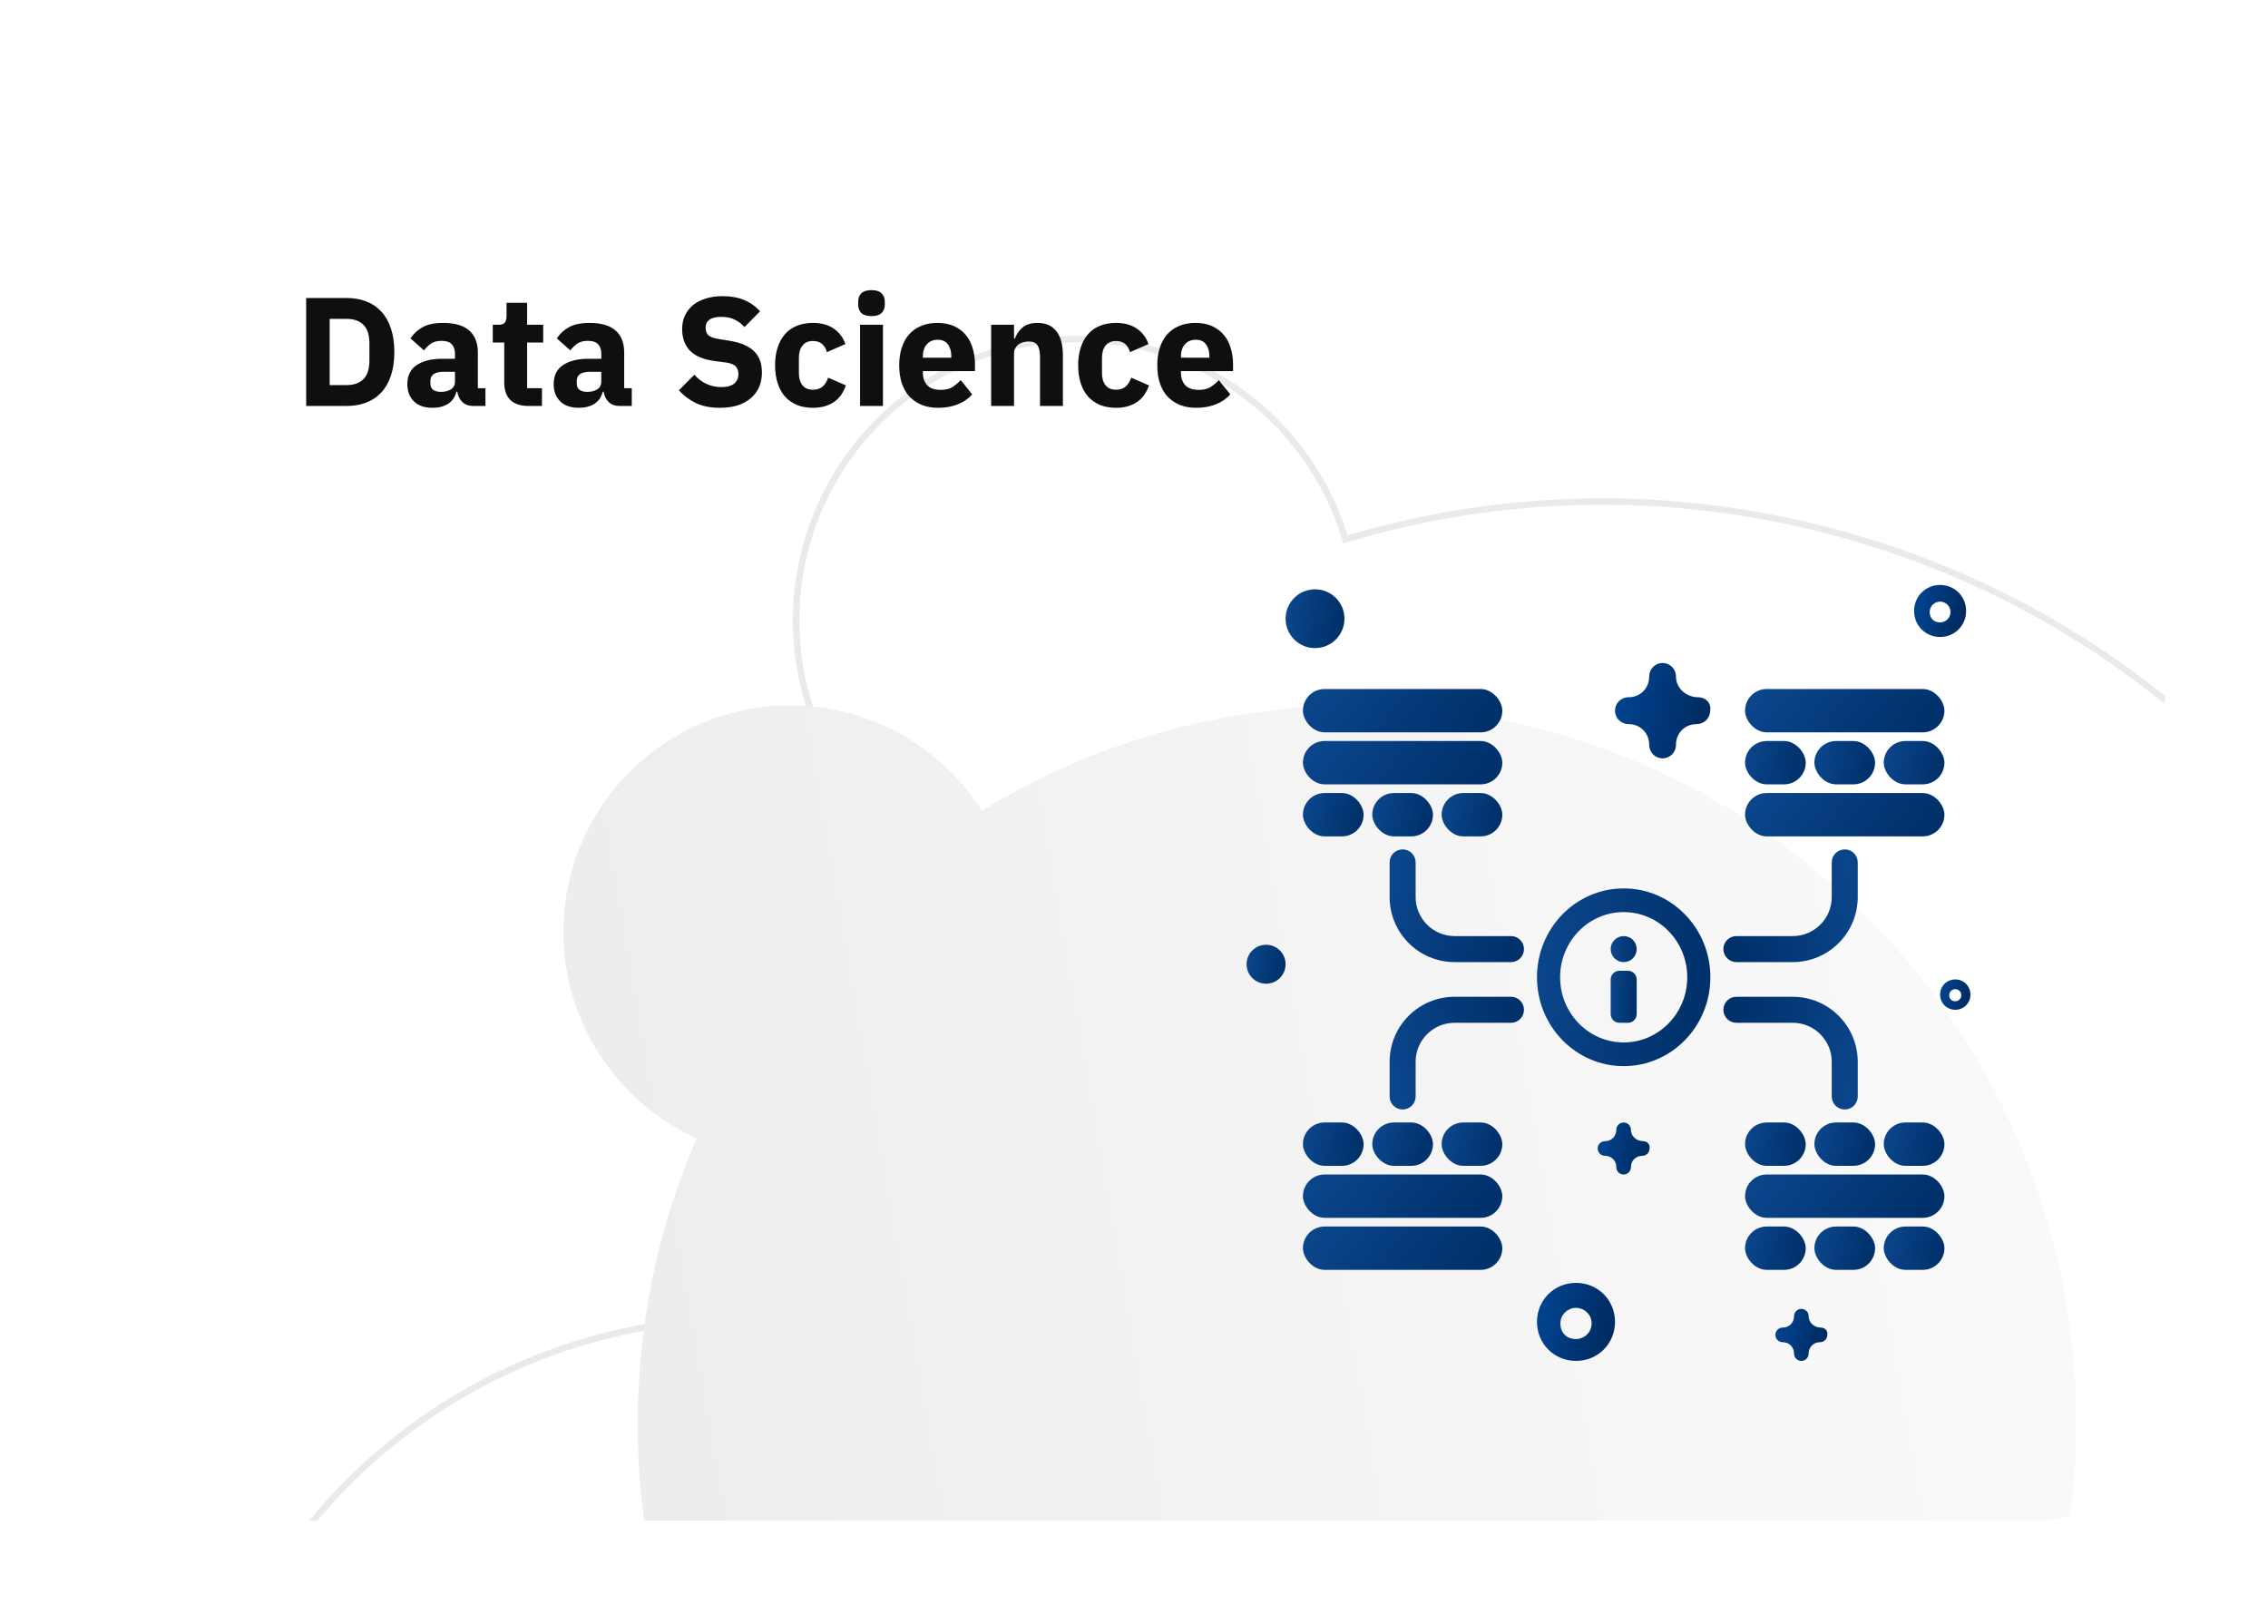 <?xml version="1.0" encoding="UTF-8"?> <svg xmlns="http://www.w3.org/2000/svg" width="352" height="252" viewBox="0 0 352 252" fill="none"> <g filter="url(#filter0_d_13_1207)"> <g clip-path="url(#clip0_13_1207)"> <rect x="16" y="16" width="320" height="220" rx="20" fill="white"></rect> <path d="M184.519 341.604L184.771 341.259L185.151 341.453C193.72 345.831 202.876 349.38 212.544 351.971C286.796 371.866 363.148 327.696 383.08 253.311C403.011 178.926 358.974 102.498 284.721 82.602C259.022 75.716 233.072 76.504 209.297 83.563L208.825 83.703L208.678 83.232C204.378 69.454 193.343 58.117 178.39 54.111C155.168 47.888 131.288 61.702 125.054 84.968C120.478 102.046 126.682 119.469 139.494 129.989L139.874 130.301L139.568 130.686C128.07 145.19 119.283 162.237 114.185 181.261C112.117 188.979 110.738 196.719 110.01 204.415L109.969 204.84L109.544 204.867C73.684 207.151 41.656 231.949 31.826 268.634C19.505 314.62 46.729 361.867 92.631 374.167C128.01 383.647 164.161 369.6 184.519 341.604Z" stroke="#EAEAEA"></path> <path d="M98.972 220.975C98.972 282.556 148.956 332.477 210.614 332.477C272.272 332.477 322.256 282.556 322.256 220.975C322.256 159.394 272.272 109.473 210.614 109.473C148.956 109.473 98.972 159.394 98.972 220.975Z" fill="url(#paint0_linear_13_1207)"></path> <path d="M53.465 305.208C53.465 343.361 84.434 374.291 122.635 374.291C160.836 374.291 191.805 343.361 191.805 305.208C191.805 267.054 160.836 236.125 122.635 236.125C84.434 236.125 53.465 267.054 53.465 305.208Z" fill="url(#paint1_linear_13_1207)"></path> <path d="M87.444 144.62C87.444 164.032 103.199 179.768 122.635 179.768C142.071 179.768 157.827 164.032 157.827 144.62C157.827 125.209 142.071 109.473 122.635 109.473C103.199 109.473 87.444 125.209 87.444 144.62Z" fill="url(#paint2_linear_13_1207)"></path> <path d="M244.6 211.201C241.209 211.201 238.545 208.537 238.545 205.146C238.545 201.756 241.209 199.092 244.6 199.092C247.991 199.092 250.655 201.756 250.655 205.146C250.655 208.537 247.991 211.201 244.6 211.201ZM244.6 202.967C243.389 202.967 242.178 203.935 242.178 205.389C242.178 206.842 243.147 207.81 244.6 207.81C245.811 207.81 247.022 206.842 247.022 205.389C247.022 203.935 245.811 202.967 244.6 202.967Z" fill="url(#paint3_linear_13_1207)"></path> <path d="M301.109 98.855C298.849 98.855 297.073 97.079 297.073 94.819C297.073 92.558 298.849 90.782 301.109 90.782C303.369 90.782 305.145 92.558 305.145 94.819C305.145 97.079 303.369 98.855 301.109 98.855ZM301.109 93.365C300.302 93.365 299.495 94.011 299.495 94.98C299.495 95.949 300.14 96.595 301.109 96.595C301.916 96.595 302.724 95.949 302.724 94.98C302.724 94.011 301.916 93.365 301.109 93.365Z" fill="url(#paint4_linear_13_1207)"></path> <path d="M303.463 156.709C302.145 156.709 301.109 155.673 301.109 154.355C301.109 153.036 302.145 152 303.463 152C304.782 152 305.818 153.036 305.818 154.355C305.818 155.673 304.782 156.709 303.463 156.709ZM303.463 153.507C302.993 153.507 302.522 153.884 302.522 154.449C302.522 155.014 302.898 155.391 303.463 155.391C303.934 155.391 304.405 155.014 304.405 154.449C304.405 153.884 303.934 153.507 303.463 153.507Z" fill="url(#paint5_linear_13_1207)"></path> <path d="M263.573 108.21C261.728 108.21 260.113 106.823 260.113 104.973C260.113 103.817 259.19 102.892 258.037 102.892C256.883 102.892 255.96 103.817 255.96 104.973C255.96 106.823 254.576 108.21 252.731 108.21C251.577 108.21 250.654 109.135 250.654 110.292C250.654 111.448 251.577 112.373 252.731 112.373C254.576 112.373 255.96 113.76 255.96 115.61C255.96 116.767 256.883 117.692 258.037 117.692C259.19 117.692 260.113 116.767 260.113 115.61C260.113 113.76 261.497 112.373 263.342 112.373C264.496 112.373 265.419 111.448 265.419 110.292C265.649 109.135 264.727 108.21 263.573 108.21Z" fill="url(#paint6_linear_13_1207)"></path> <path d="M255.01 177.101C254.003 177.101 253.123 176.345 253.123 175.335C253.123 174.705 252.619 174.2 251.99 174.2C251.361 174.2 250.858 174.705 250.858 175.335C250.858 176.345 250.103 177.101 249.096 177.101C248.467 177.101 247.963 177.606 247.963 178.237C247.963 178.867 248.467 179.372 249.096 179.372C250.103 179.372 250.858 180.129 250.858 181.138C250.858 181.768 251.361 182.273 251.99 182.273C252.619 182.273 253.123 181.768 253.123 181.138C253.123 180.129 253.878 179.372 254.884 179.372C255.513 179.372 256.017 178.867 256.017 178.237C256.143 177.606 255.639 177.101 255.01 177.101Z" fill="url(#paint7_linear_13_1207)"></path> <path d="M282.592 206.029C281.585 206.029 280.705 205.272 280.705 204.263C280.705 203.632 280.201 203.128 279.572 203.128C278.943 203.128 278.44 203.632 278.44 204.263C278.44 205.272 277.685 206.029 276.678 206.029C276.049 206.029 275.545 206.534 275.545 207.164C275.545 207.795 276.049 208.3 276.678 208.3C277.685 208.3 278.44 209.056 278.44 210.065C278.44 210.696 278.943 211.201 279.572 211.201C280.201 211.201 280.705 210.696 280.705 210.065C280.705 209.056 281.46 208.3 282.466 208.3C283.095 208.3 283.599 207.795 283.599 207.164C283.725 206.534 283.221 206.029 282.592 206.029Z" fill="url(#paint8_linear_13_1207)"></path> <path d="M204.095 100.58C206.618 100.58 208.664 98.537 208.664 96.017C208.664 93.498 206.618 91.455 204.095 91.455C201.573 91.455 199.527 93.498 199.527 96.017C199.527 98.537 201.573 100.58 204.095 100.58Z" fill="url(#paint9_linear_13_1207)"></path> <path d="M196.5 152.665C198.172 152.665 199.527 151.311 199.527 149.642C199.527 147.972 198.172 146.618 196.5 146.618C194.828 146.618 193.473 147.972 193.473 149.642C193.473 151.311 194.828 152.665 196.5 152.665Z" fill="url(#paint10_linear_13_1207)"></path> <rect x="202.218" y="106.928" width="30.945" height="6.727" rx="3.364" fill="url(#paint11_linear_13_1207)"></rect> <rect x="202.218" y="182.273" width="30.945" height="6.727" rx="3.364" fill="url(#paint12_linear_13_1207)"></rect> <rect x="270.836" y="106.928" width="30.945" height="6.727" rx="3.364" fill="url(#paint13_linear_13_1207)"></rect> <rect x="270.836" y="182.273" width="30.945" height="6.727" rx="3.364" fill="url(#paint14_linear_13_1207)"></rect> <rect x="202.218" y="115" width="30.945" height="6.727" rx="3.364" fill="url(#paint15_linear_13_1207)"></rect> <rect x="202.218" y="190.346" width="30.945" height="6.727" rx="3.364" fill="url(#paint16_linear_13_1207)"></rect> <rect x="270.836" y="123.073" width="30.945" height="6.727" rx="3.364" fill="url(#paint17_linear_13_1207)"></rect> <rect x="202.218" y="123.073" width="9.418" height="6.727" rx="3.364" fill="url(#paint18_linear_13_1207)"></rect> <rect x="202.218" y="174.2" width="9.418" height="6.727" rx="3.364" fill="url(#paint19_linear_13_1207)"></rect> <rect x="270.836" y="115" width="9.418" height="6.727" rx="3.364" fill="url(#paint20_linear_13_1207)"></rect> <rect x="270.836" y="174.2" width="9.418" height="6.727" rx="3.364" fill="url(#paint21_linear_13_1207)"></rect> <rect x="270.836" y="190.346" width="9.418" height="6.727" rx="3.364" fill="url(#paint22_linear_13_1207)"></rect> <rect x="212.982" y="123.073" width="9.418" height="6.727" rx="3.364" fill="url(#paint23_linear_13_1207)"></rect> <rect x="212.982" y="174.2" width="9.418" height="6.727" rx="3.364" fill="url(#paint24_linear_13_1207)"></rect> <rect x="281.6" y="115" width="9.418" height="6.727" rx="3.364" fill="url(#paint25_linear_13_1207)"></rect> <rect x="281.6" y="174.2" width="9.418" height="6.727" rx="3.364" fill="url(#paint26_linear_13_1207)"></rect> <rect x="281.6" y="190.346" width="9.418" height="6.727" rx="3.364" fill="url(#paint27_linear_13_1207)"></rect> <rect x="223.746" y="123.073" width="9.418" height="6.727" rx="3.364" fill="url(#paint28_linear_13_1207)"></rect> <rect x="223.746" y="174.2" width="9.418" height="6.727" rx="3.364" fill="url(#paint29_linear_13_1207)"></rect> <rect x="292.364" y="115" width="9.418" height="6.727" rx="3.364" fill="url(#paint30_linear_13_1207)"></rect> <rect x="292.364" y="174.2" width="9.418" height="6.727" rx="3.364" fill="url(#paint31_linear_13_1207)"></rect> <rect x="292.364" y="190.346" width="9.418" height="6.727" rx="3.364" fill="url(#paint32_linear_13_1207)"></rect> <path fill-rule="evenodd" clip-rule="evenodd" d="M252 141.551C246.551 141.551 242.133 146.079 242.133 151.664C242.133 157.249 246.551 161.777 252 161.777C257.449 161.777 261.867 157.249 261.867 151.664C261.867 146.079 257.449 141.551 252 141.551ZM238.545 151.664C238.545 144.047 244.569 137.873 252 137.873C259.431 137.873 265.454 144.047 265.454 151.664C265.454 159.28 259.431 165.455 252 165.455C244.569 165.455 238.545 159.28 238.545 151.664Z" fill="url(#paint33_linear_13_1207)"></path> <path fill-rule="evenodd" clip-rule="evenodd" d="M217.691 131.818C218.806 131.818 219.709 132.722 219.709 133.837V139.218C219.709 142.562 222.42 145.273 225.764 145.273H234.509C235.624 145.273 236.527 146.176 236.527 147.291C236.527 148.406 235.624 149.309 234.509 149.309H225.764C220.191 149.309 215.673 144.791 215.673 139.218V133.837C215.673 132.722 216.576 131.818 217.691 131.818Z" fill="url(#paint34_linear_13_1207)"></path> <path fill-rule="evenodd" clip-rule="evenodd" d="M286.309 131.818C285.194 131.818 284.291 132.722 284.291 133.837V139.218C284.291 142.562 281.58 145.273 278.236 145.273H269.491C268.376 145.273 267.473 146.176 267.473 147.291C267.473 148.406 268.376 149.309 269.491 149.309H278.236C283.809 149.309 288.327 144.791 288.327 139.218V133.837C288.327 132.722 287.424 131.818 286.309 131.818Z" fill="url(#paint35_linear_13_1207)"></path> <path fill-rule="evenodd" clip-rule="evenodd" d="M217.691 172.183C218.806 172.183 219.709 171.279 219.709 170.164V164.783C219.709 161.439 222.42 158.728 225.764 158.728H234.509C235.624 158.728 236.527 157.825 236.527 156.71C236.527 155.595 235.624 154.692 234.509 154.692H225.764C220.191 154.692 215.673 159.21 215.673 164.783V170.164C215.673 171.279 216.576 172.183 217.691 172.183Z" fill="url(#paint36_linear_13_1207)"></path> <path fill-rule="evenodd" clip-rule="evenodd" d="M286.309 172.183C285.194 172.183 284.291 171.279 284.291 170.164V164.783C284.291 161.439 281.58 158.728 278.236 158.728H269.491C268.376 158.728 267.473 157.825 267.473 156.71C267.473 155.595 268.376 154.692 269.491 154.692H278.236C283.809 154.692 288.327 159.21 288.327 164.783V170.164C288.327 171.279 287.424 172.183 286.309 172.183Z" fill="url(#paint37_linear_13_1207)"></path> <path d="M249.982 152.001C249.982 151.258 250.584 150.655 251.327 150.655H252.673C253.416 150.655 254.018 151.258 254.018 152.001V157.383C254.018 158.126 253.416 158.728 252.673 158.728H251.327C250.584 158.728 249.982 158.126 249.982 157.383V152.001Z" fill="url(#paint38_linear_13_1207)"></path> <path d="M254.018 147.292C254.018 148.406 253.115 149.31 252 149.31C250.886 149.31 249.982 148.406 249.982 147.292C249.982 146.177 250.886 145.273 252 145.273C253.115 145.273 254.018 146.177 254.018 147.292Z" fill="url(#paint39_linear_13_1207)"></path> <path d="M47.52 46.248H53.832C54.936 46.248 55.944 46.424 56.856 46.776C57.768 47.128 58.544 47.656 59.184 48.36C59.824 49.048 60.32 49.92 60.672 50.976C61.024 52.016 61.2 53.232 61.2 54.624C61.2 56.016 61.024 57.24 60.672 58.296C60.32 59.336 59.824 60.208 59.184 60.912C58.544 61.6 57.768 62.12 56.856 62.472C55.944 62.824 54.936 63 53.832 63H47.52V46.248ZM53.832 59.76C54.92 59.76 55.776 59.456 56.4 58.848C57.024 58.24 57.336 57.264 57.336 55.92V53.328C57.336 51.984 57.024 51.008 56.4 50.4C55.776 49.792 54.92 49.488 53.832 49.488H51.168V59.76H53.832ZM73.374 63C72.734 63 72.198 62.8 71.766 62.4C71.35 62 71.086 61.464 70.974 60.792H70.83C70.638 61.608 70.214 62.232 69.558 62.664C68.902 63.08 68.094 63.288 67.134 63.288C65.87 63.288 64.902 62.952 64.23 62.28C63.558 61.608 63.222 60.72 63.222 59.616C63.222 58.288 63.702 57.304 64.662 56.664C65.638 56.008 66.958 55.68 68.622 55.68H70.614V54.888C70.614 54.28 70.454 53.8 70.134 53.448C69.814 53.08 69.278 52.896 68.526 52.896C67.822 52.896 67.262 53.048 66.846 53.352C66.43 53.656 66.086 54 65.814 54.384L63.702 52.512C64.214 51.76 64.854 51.176 65.622 50.76C66.406 50.328 67.462 50.112 68.79 50.112C70.582 50.112 71.926 50.504 72.822 51.288C73.718 52.072 74.166 53.216 74.166 54.72V60.24H75.342V63H73.374ZM68.454 60.816C69.046 60.816 69.55 60.688 69.966 60.432C70.398 60.176 70.614 59.76 70.614 59.184V57.696H68.886C67.494 57.696 66.798 58.168 66.798 59.112V59.472C66.798 59.936 66.942 60.28 67.23 60.504C67.518 60.712 67.926 60.816 68.454 60.816ZM82.002 63C80.77 63 79.834 62.688 79.194 62.064C78.57 61.44 78.258 60.528 78.258 59.328V53.16H76.482V50.4H77.37C77.85 50.4 78.178 50.288 78.354 50.064C78.53 49.824 78.618 49.488 78.618 49.056V46.992H81.81V50.4H84.306V53.16H81.81V60.24H84.114V63H82.002ZM96.085 63C95.445 63 94.909 62.8 94.477 62.4C94.061 62 93.797 61.464 93.685 60.792H93.541C93.349 61.608 92.925 62.232 92.269 62.664C91.613 63.08 90.805 63.288 89.845 63.288C88.581 63.288 87.613 62.952 86.941 62.28C86.269 61.608 85.933 60.72 85.933 59.616C85.933 58.288 86.413 57.304 87.373 56.664C88.349 56.008 89.669 55.68 91.333 55.68H93.325V54.888C93.325 54.28 93.165 53.8 92.845 53.448C92.525 53.08 91.989 52.896 91.237 52.896C90.533 52.896 89.973 53.048 89.557 53.352C89.141 53.656 88.797 54 88.525 54.384L86.413 52.512C86.925 51.76 87.565 51.176 88.333 50.76C89.117 50.328 90.173 50.112 91.501 50.112C93.293 50.112 94.637 50.504 95.533 51.288C96.429 52.072 96.877 53.216 96.877 54.72V60.24H98.053V63H96.085ZM91.165 60.816C91.757 60.816 92.261 60.688 92.677 60.432C93.109 60.176 93.325 59.76 93.325 59.184V57.696H91.597C90.205 57.696 89.509 58.168 89.509 59.112V59.472C89.509 59.936 89.653 60.28 89.941 60.504C90.229 60.712 90.637 60.816 91.165 60.816ZM111.725 63.288C110.253 63.288 109.005 63.04 107.981 62.544C106.957 62.032 106.085 61.376 105.365 60.576L107.765 58.152C108.901 59.432 110.301 60.072 111.965 60.072C112.861 60.072 113.525 59.888 113.957 59.52C114.389 59.152 114.605 58.664 114.605 58.056C114.605 57.592 114.477 57.208 114.221 56.904C113.965 56.584 113.445 56.368 112.661 56.256L111.005 56.04C109.229 55.816 107.925 55.28 107.093 54.432C106.277 53.584 105.869 52.456 105.869 51.048C105.869 50.296 106.013 49.608 106.301 48.984C106.589 48.36 106.997 47.824 107.525 47.376C108.069 46.928 108.725 46.584 109.493 46.344C110.277 46.088 111.165 45.96 112.157 45.96C113.421 45.96 114.533 46.16 115.493 46.56C116.453 46.96 117.277 47.544 117.965 48.312L115.541 50.76C115.141 50.296 114.653 49.92 114.077 49.632C113.517 49.328 112.805 49.176 111.941 49.176C111.125 49.176 110.517 49.32 110.117 49.608C109.717 49.896 109.517 50.296 109.517 50.808C109.517 51.384 109.669 51.8 109.973 52.056C110.293 52.312 110.805 52.496 111.509 52.608L113.165 52.872C114.893 53.144 116.173 53.68 117.005 54.48C117.837 55.264 118.253 56.384 118.253 57.84C118.253 58.64 118.109 59.376 117.821 60.048C117.533 60.72 117.109 61.296 116.549 61.776C116.005 62.256 115.325 62.632 114.509 62.904C113.693 63.16 112.765 63.288 111.725 63.288ZM126.174 63.288C125.23 63.288 124.39 63.136 123.654 62.832C122.918 62.512 122.302 62.072 121.806 61.512C121.31 60.936 120.934 60.24 120.678 59.424C120.422 58.608 120.294 57.696 120.294 56.688C120.294 55.68 120.422 54.776 120.678 53.976C120.934 53.16 121.31 52.464 121.806 51.888C122.302 51.312 122.918 50.872 123.654 50.568C124.39 50.264 125.23 50.112 126.174 50.112C127.454 50.112 128.518 50.4 129.366 50.976C130.23 51.552 130.846 52.36 131.214 53.4L128.334 54.648C128.222 54.168 127.99 53.76 127.638 53.424C127.286 53.088 126.798 52.92 126.174 52.92C125.454 52.92 124.91 53.16 124.542 53.64C124.174 54.104 123.99 54.736 123.99 55.536V57.888C123.99 58.688 124.174 59.32 124.542 59.784C124.91 60.248 125.454 60.48 126.174 60.48C126.814 60.48 127.318 60.312 127.686 59.976C128.07 59.624 128.35 59.168 128.526 58.608L131.286 59.808C130.87 61.008 130.222 61.888 129.342 62.448C128.478 63.008 127.422 63.288 126.174 63.288ZM135.26 49.056C134.54 49.056 134.012 48.896 133.676 48.576C133.356 48.24 133.196 47.816 133.196 47.304V46.776C133.196 46.264 133.356 45.848 133.676 45.528C134.012 45.192 134.54 45.024 135.26 45.024C135.98 45.024 136.5 45.192 136.82 45.528C137.156 45.848 137.324 46.264 137.324 46.776V47.304C137.324 47.816 137.156 48.24 136.82 48.576C136.5 48.896 135.98 49.056 135.26 49.056ZM133.484 50.4H137.036V63H133.484V50.4ZM145.607 63.288C144.647 63.288 143.791 63.136 143.039 62.832C142.287 62.512 141.647 62.072 141.119 61.512C140.607 60.936 140.215 60.24 139.943 59.424C139.687 58.608 139.559 57.696 139.559 56.688C139.559 55.696 139.687 54.8 139.943 54C140.199 53.184 140.575 52.488 141.071 51.912C141.583 51.336 142.207 50.896 142.943 50.592C143.679 50.272 144.519 50.112 145.463 50.112C146.503 50.112 147.391 50.288 148.127 50.64C148.879 50.992 149.487 51.464 149.951 52.056C150.431 52.648 150.775 53.336 150.983 54.12C151.207 54.888 151.319 55.696 151.319 56.544V57.6H143.231V57.792C143.231 58.624 143.455 59.288 143.903 59.784C144.351 60.264 145.055 60.504 146.015 60.504C146.751 60.504 147.351 60.36 147.815 60.072C148.279 59.768 148.711 59.408 149.111 58.992L150.887 61.2C150.327 61.856 149.591 62.368 148.679 62.736C147.783 63.104 146.759 63.288 145.607 63.288ZM145.535 52.728C144.815 52.728 144.247 52.968 143.831 53.448C143.431 53.912 143.231 54.536 143.231 55.32V55.512H147.647V55.296C147.647 54.528 147.471 53.912 147.119 53.448C146.783 52.968 146.255 52.728 145.535 52.728ZM153.828 63V50.4H157.38V52.536H157.524C157.748 51.88 158.14 51.312 158.7 50.832C159.26 50.352 160.036 50.112 161.028 50.112C162.324 50.112 163.3 50.544 163.956 51.408C164.628 52.272 164.964 53.504 164.964 55.104V63H161.412V55.392C161.412 54.576 161.284 53.976 161.028 53.592C160.772 53.192 160.316 52.992 159.66 52.992C159.372 52.992 159.092 53.032 158.82 53.112C158.548 53.176 158.3 53.288 158.076 53.448C157.868 53.608 157.7 53.808 157.572 54.048C157.444 54.272 157.38 54.536 157.38 54.84V63H153.828ZM173.213 63.288C172.269 63.288 171.429 63.136 170.693 62.832C169.957 62.512 169.341 62.072 168.845 61.512C168.349 60.936 167.973 60.24 167.717 59.424C167.461 58.608 167.333 57.696 167.333 56.688C167.333 55.68 167.461 54.776 167.717 53.976C167.973 53.16 168.349 52.464 168.845 51.888C169.341 51.312 169.957 50.872 170.693 50.568C171.429 50.264 172.269 50.112 173.213 50.112C174.493 50.112 175.557 50.4 176.405 50.976C177.269 51.552 177.885 52.36 178.253 53.4L175.373 54.648C175.261 54.168 175.029 53.76 174.677 53.424C174.325 53.088 173.837 52.92 173.213 52.92C172.493 52.92 171.949 53.16 171.581 53.64C171.213 54.104 171.029 54.736 171.029 55.536V57.888C171.029 58.688 171.213 59.32 171.581 59.784C171.949 60.248 172.493 60.48 173.213 60.48C173.853 60.48 174.357 60.312 174.725 59.976C175.109 59.624 175.389 59.168 175.565 58.608L178.325 59.808C177.909 61.008 177.261 61.888 176.381 62.448C175.517 63.008 174.461 63.288 173.213 63.288ZM185.662 63.288C184.702 63.288 183.846 63.136 183.094 62.832C182.342 62.512 181.702 62.072 181.174 61.512C180.662 60.936 180.27 60.24 179.998 59.424C179.742 58.608 179.614 57.696 179.614 56.688C179.614 55.696 179.742 54.8 179.998 54C180.254 53.184 180.63 52.488 181.126 51.912C181.638 51.336 182.262 50.896 182.998 50.592C183.734 50.272 184.574 50.112 185.518 50.112C186.558 50.112 187.446 50.288 188.182 50.64C188.934 50.992 189.542 51.464 190.006 52.056C190.486 52.648 190.83 53.336 191.038 54.12C191.262 54.888 191.374 55.696 191.374 56.544V57.6H183.286V57.792C183.286 58.624 183.51 59.288 183.958 59.784C184.406 60.264 185.11 60.504 186.07 60.504C186.806 60.504 187.406 60.36 187.87 60.072C188.334 59.768 188.766 59.408 189.166 58.992L190.942 61.2C190.382 61.856 189.646 62.368 188.734 62.736C187.838 63.104 186.814 63.288 185.662 63.288ZM185.59 52.728C184.87 52.728 184.302 52.968 183.886 53.448C183.486 53.912 183.286 54.536 183.286 55.32V55.512H187.702V55.296C187.702 54.528 187.526 53.912 187.174 53.448C186.838 52.968 186.31 52.728 185.59 52.728Z" fill="#0F0F10"></path> </g> </g> <defs> <filter id="filter0_d_13_1207" x="0" y="0" width="352" height="252" filterUnits="userSpaceOnUse" color-interpolation-filters="sRGB"> <feFlood flood-opacity="0" result="BackgroundImageFix"></feFlood> <feColorMatrix in="SourceAlpha" type="matrix" values="0 0 0 0 0 0 0 0 0 0 0 0 0 0 0 0 0 0 127 0" result="hardAlpha"></feColorMatrix> <feOffset></feOffset> <feGaussianBlur stdDeviation="8"></feGaussianBlur> <feColorMatrix type="matrix" values="0 0 0 0 0 0 0 0 0 0 0 0 0 0 0 0 0 0 0.05 0"></feColorMatrix> <feBlend mode="normal" in2="BackgroundImageFix" result="effect1_dropShadow_13_1207"></feBlend> <feBlend mode="normal" in="SourceGraphic" in2="effect1_dropShadow_13_1207" result="shape"></feBlend> </filter> <linearGradient id="paint0_linear_13_1207" x1="300.453" y1="194.76" x2="70.179" y2="234.529" gradientUnits="userSpaceOnUse"> <stop stop-color="#F9F9F9"></stop> <stop offset="1" stop-color="#EBEBEB"></stop> </linearGradient> <linearGradient id="paint1_linear_13_1207" x1="300.453" y1="194.76" x2="70.179" y2="234.529" gradientUnits="userSpaceOnUse"> <stop stop-color="#F9F9F9"></stop> <stop offset="1" stop-color="#EBEBEB"></stop> </linearGradient> <linearGradient id="paint2_linear_13_1207" x1="300.453" y1="194.76" x2="70.179" y2="234.529" gradientUnits="userSpaceOnUse"> <stop stop-color="#F9F9F9"></stop> <stop offset="1" stop-color="#EBEBEB"></stop> </linearGradient> <linearGradient id="paint3_linear_13_1207" x1="239.528" y1="202.992" x2="249.91" y2="204.758" gradientUnits="userSpaceOnUse"> <stop stop-color="#01428E"></stop> <stop offset="1" stop-color="#002C61"></stop> </linearGradient> <linearGradient id="paint4_linear_13_1207" x1="297.728" y1="93.382" x2="304.649" y2="94.56" gradientUnits="userSpaceOnUse"> <stop stop-color="#01428E"></stop> <stop offset="1" stop-color="#002C61"></stop> </linearGradient> <linearGradient id="paint5_linear_13_1207" x1="301.491" y1="153.517" x2="305.529" y2="154.204" gradientUnits="userSpaceOnUse"> <stop stop-color="#01428E"></stop> <stop offset="1" stop-color="#002C61"></stop> </linearGradient> <linearGradient id="paint6_linear_13_1207" x1="251.855" y1="107.658" x2="264.545" y2="109.817" gradientUnits="userSpaceOnUse"> <stop stop-color="#01428E"></stop> <stop offset="1" stop-color="#002C61"></stop> </linearGradient> <linearGradient id="paint7_linear_13_1207" x1="248.618" y1="176.8" x2="255.54" y2="177.978" gradientUnits="userSpaceOnUse"> <stop stop-color="#01428E"></stop> <stop offset="1" stop-color="#002C61"></stop> </linearGradient> <linearGradient id="paint8_linear_13_1207" x1="276.2" y1="205.728" x2="283.122" y2="206.906" gradientUnits="userSpaceOnUse"> <stop stop-color="#01428E"></stop> <stop offset="1" stop-color="#002C61"></stop> </linearGradient> <linearGradient id="paint9_linear_13_1207" x1="200.268" y1="94.394" x2="208.102" y2="95.728" gradientUnits="userSpaceOnUse"> <stop stop-color="#0A4489"></stop> <stop offset="1" stop-color="#00316B"></stop> </linearGradient> <linearGradient id="paint10_linear_13_1207" x1="193.964" y1="148.566" x2="199.155" y2="149.45" gradientUnits="userSpaceOnUse"> <stop stop-color="#0A4489"></stop> <stop offset="1" stop-color="#00316B"></stop> </linearGradient> <linearGradient id="paint11_linear_13_1207" x1="204.728" y1="109.094" x2="221.658" y2="122.346" gradientUnits="userSpaceOnUse"> <stop stop-color="#0A4489"></stop> <stop offset="1" stop-color="#00316B"></stop> </linearGradient> <linearGradient id="paint12_linear_13_1207" x1="204.728" y1="184.44" x2="221.658" y2="197.691" gradientUnits="userSpaceOnUse"> <stop stop-color="#0A4489"></stop> <stop offset="1" stop-color="#00316B"></stop> </linearGradient> <linearGradient id="paint13_linear_13_1207" x1="273.347" y1="109.094" x2="290.277" y2="122.346" gradientUnits="userSpaceOnUse"> <stop stop-color="#0A4489"></stop> <stop offset="1" stop-color="#00316B"></stop> </linearGradient> <linearGradient id="paint14_linear_13_1207" x1="273.347" y1="184.44" x2="290.277" y2="197.691" gradientUnits="userSpaceOnUse"> <stop stop-color="#0A4489"></stop> <stop offset="1" stop-color="#00316B"></stop> </linearGradient> <linearGradient id="paint15_linear_13_1207" x1="204.728" y1="117.167" x2="221.658" y2="130.418" gradientUnits="userSpaceOnUse"> <stop stop-color="#0A4489"></stop> <stop offset="1" stop-color="#00316B"></stop> </linearGradient> <linearGradient id="paint16_linear_13_1207" x1="204.728" y1="192.512" x2="221.658" y2="205.764" gradientUnits="userSpaceOnUse"> <stop stop-color="#0A4489"></stop> <stop offset="1" stop-color="#00316B"></stop> </linearGradient> <linearGradient id="paint17_linear_13_1207" x1="273.347" y1="125.24" x2="290.277" y2="138.491" gradientUnits="userSpaceOnUse"> <stop stop-color="#0A4489"></stop> <stop offset="1" stop-color="#00316B"></stop> </linearGradient> <linearGradient id="paint18_linear_13_1207" x1="202.982" y1="125.24" x2="210.845" y2="127.113" gradientUnits="userSpaceOnUse"> <stop stop-color="#0A4489"></stop> <stop offset="1" stop-color="#00316B"></stop> </linearGradient> <linearGradient id="paint19_linear_13_1207" x1="202.982" y1="176.367" x2="210.845" y2="178.24" gradientUnits="userSpaceOnUse"> <stop stop-color="#0A4489"></stop> <stop offset="1" stop-color="#00316B"></stop> </linearGradient> <linearGradient id="paint20_linear_13_1207" x1="271.6" y1="117.167" x2="279.463" y2="119.04" gradientUnits="userSpaceOnUse"> <stop stop-color="#0A4489"></stop> <stop offset="1" stop-color="#00316B"></stop> </linearGradient> <linearGradient id="paint21_linear_13_1207" x1="271.6" y1="176.367" x2="279.463" y2="178.24" gradientUnits="userSpaceOnUse"> <stop stop-color="#0A4489"></stop> <stop offset="1" stop-color="#00316B"></stop> </linearGradient> <linearGradient id="paint22_linear_13_1207" x1="271.6" y1="192.512" x2="279.463" y2="194.385" gradientUnits="userSpaceOnUse"> <stop stop-color="#0A4489"></stop> <stop offset="1" stop-color="#00316B"></stop> </linearGradient> <linearGradient id="paint23_linear_13_1207" x1="213.746" y1="125.24" x2="221.609" y2="127.113" gradientUnits="userSpaceOnUse"> <stop stop-color="#0A4489"></stop> <stop offset="1" stop-color="#00316B"></stop> </linearGradient> <linearGradient id="paint24_linear_13_1207" x1="213.746" y1="176.367" x2="221.609" y2="178.24" gradientUnits="userSpaceOnUse"> <stop stop-color="#0A4489"></stop> <stop offset="1" stop-color="#00316B"></stop> </linearGradient> <linearGradient id="paint25_linear_13_1207" x1="282.364" y1="117.167" x2="290.227" y2="119.04" gradientUnits="userSpaceOnUse"> <stop stop-color="#0A4489"></stop> <stop offset="1" stop-color="#00316B"></stop> </linearGradient> <linearGradient id="paint26_linear_13_1207" x1="282.364" y1="176.367" x2="290.227" y2="178.24" gradientUnits="userSpaceOnUse"> <stop stop-color="#0A4489"></stop> <stop offset="1" stop-color="#00316B"></stop> </linearGradient> <linearGradient id="paint27_linear_13_1207" x1="282.364" y1="192.512" x2="290.227" y2="194.385" gradientUnits="userSpaceOnUse"> <stop stop-color="#0A4489"></stop> <stop offset="1" stop-color="#00316B"></stop> </linearGradient> <linearGradient id="paint28_linear_13_1207" x1="224.51" y1="125.24" x2="232.373" y2="127.113" gradientUnits="userSpaceOnUse"> <stop stop-color="#0A4489"></stop> <stop offset="1" stop-color="#00316B"></stop> </linearGradient> <linearGradient id="paint29_linear_13_1207" x1="224.51" y1="176.367" x2="232.373" y2="178.24" gradientUnits="userSpaceOnUse"> <stop stop-color="#0A4489"></stop> <stop offset="1" stop-color="#00316B"></stop> </linearGradient> <linearGradient id="paint30_linear_13_1207" x1="293.128" y1="117.167" x2="300.991" y2="119.04" gradientUnits="userSpaceOnUse"> <stop stop-color="#0A4489"></stop> <stop offset="1" stop-color="#00316B"></stop> </linearGradient> <linearGradient id="paint31_linear_13_1207" x1="293.128" y1="176.367" x2="300.991" y2="178.24" gradientUnits="userSpaceOnUse"> <stop stop-color="#0A4489"></stop> <stop offset="1" stop-color="#00316B"></stop> </linearGradient> <linearGradient id="paint32_linear_13_1207" x1="293.128" y1="192.512" x2="300.991" y2="194.385" gradientUnits="userSpaceOnUse"> <stop stop-color="#0A4489"></stop> <stop offset="1" stop-color="#00316B"></stop> </linearGradient> <linearGradient id="paint33_linear_13_1207" x1="240.728" y1="146.756" x2="263.832" y2="150.591" gradientUnits="userSpaceOnUse"> <stop stop-color="#0A4489"></stop> <stop offset="1" stop-color="#00316B"></stop> </linearGradient> <linearGradient id="paint34_linear_13_1207" x1="217.364" y1="137.451" x2="235.036" y2="141.037" gradientUnits="userSpaceOnUse"> <stop stop-color="#0A4489"></stop> <stop offset="1" stop-color="#00316B"></stop> </linearGradient> <linearGradient id="paint35_linear_13_1207" x1="286.636" y1="137.451" x2="268.964" y2="141.037" gradientUnits="userSpaceOnUse"> <stop stop-color="#0A4489"></stop> <stop offset="1" stop-color="#00316B"></stop> </linearGradient> <linearGradient id="paint36_linear_13_1207" x1="217.364" y1="166.55" x2="235.036" y2="162.964" gradientUnits="userSpaceOnUse"> <stop stop-color="#0A4489"></stop> <stop offset="1" stop-color="#00316B"></stop> </linearGradient> <linearGradient id="paint37_linear_13_1207" x1="286.636" y1="166.55" x2="268.964" y2="162.964" gradientUnits="userSpaceOnUse"> <stop stop-color="#0A4489"></stop> <stop offset="1" stop-color="#00316B"></stop> </linearGradient> <linearGradient id="paint38_linear_13_1207" x1="250.309" y1="149.607" x2="253.861" y2="149.788" gradientUnits="userSpaceOnUse"> <stop stop-color="#0A4489"></stop> <stop offset="1" stop-color="#00316B"></stop> </linearGradient> <linearGradient id="paint39_linear_13_1207" x1="250.309" y1="149.607" x2="253.861" y2="149.788" gradientUnits="userSpaceOnUse"> <stop stop-color="#0A4489"></stop> <stop offset="1" stop-color="#00316B"></stop> </linearGradient> <clipPath id="clip0_13_1207"> <rect x="16" y="16" width="320" height="220" rx="20" fill="white"></rect> </clipPath> </defs> </svg> 